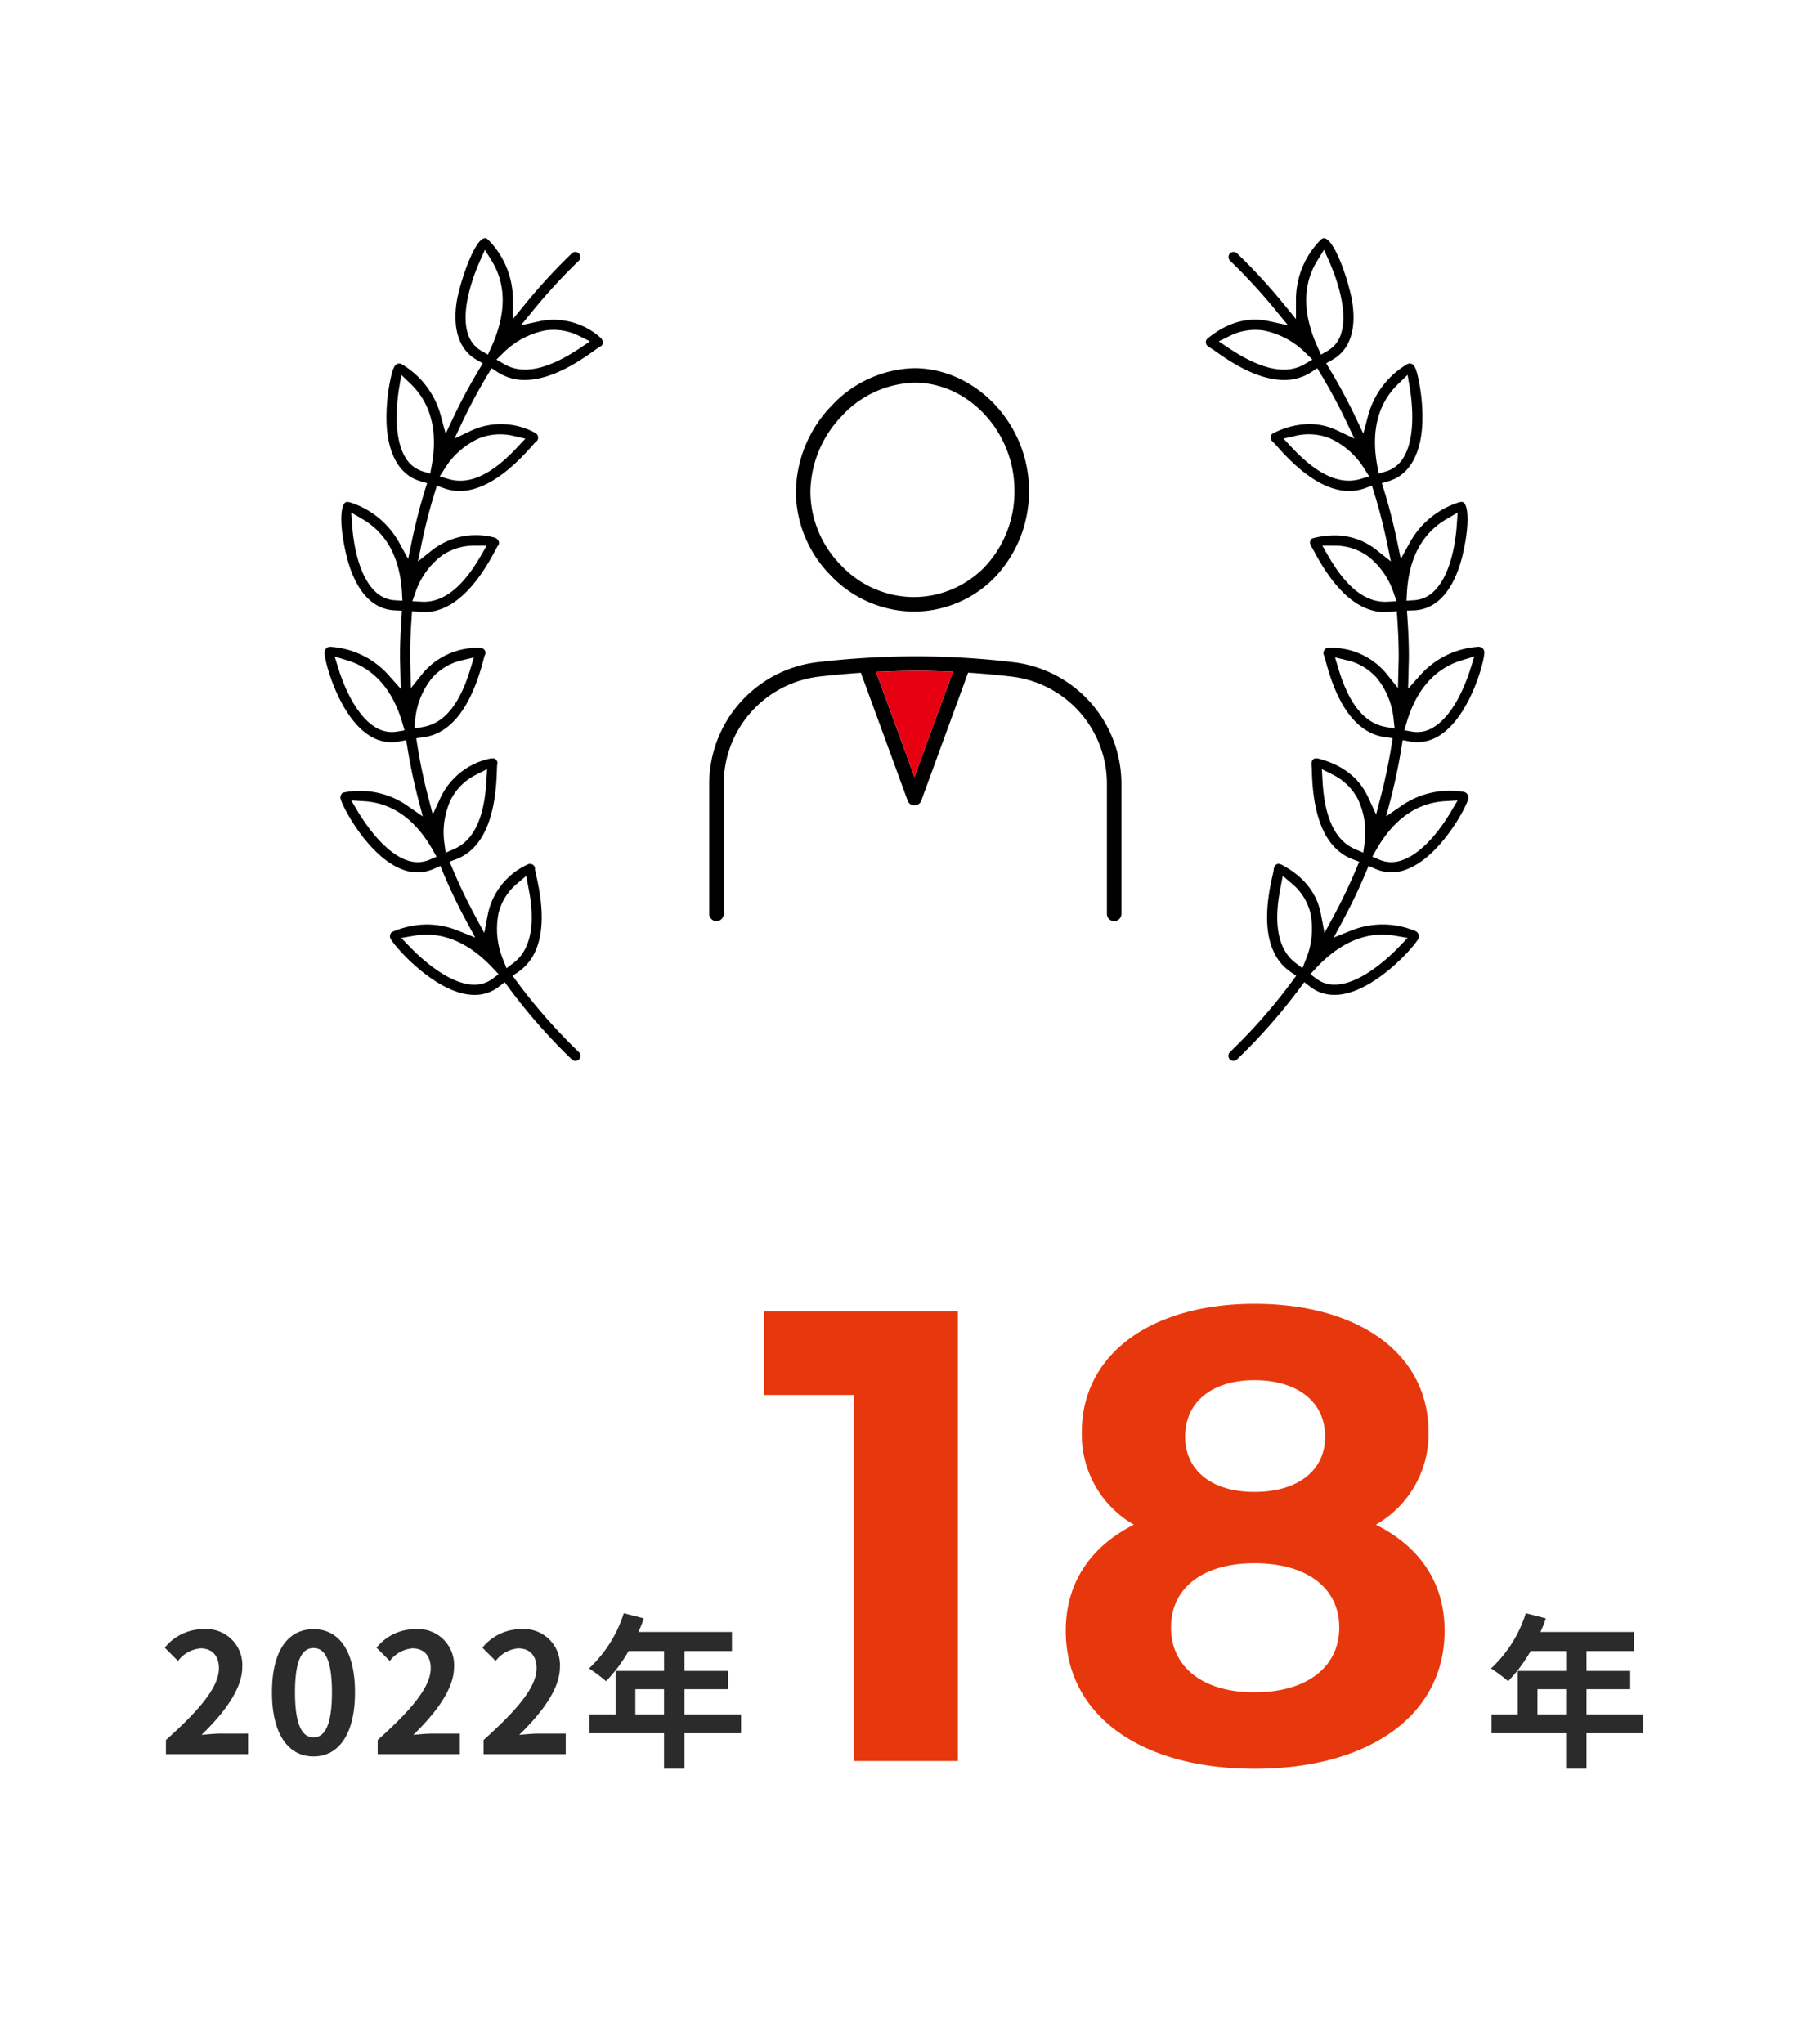 <svg xmlns="http://www.w3.org/2000/svg" xmlns:xlink="http://www.w3.org/1999/xlink" width="261" height="296" viewBox="0 0 261 296"><defs><clipPath id="a"><rect width="261" height="296" transform="translate(881 2075)" fill="#19295b" opacity="0.42"/></clipPath></defs><g transform="translate(-881 -2075)" clip-path="url(#a)"><path d="M7.68-5.76V-9.408h4.152V-5.76Zm15.312,0H14.784V-9.408H21.12v-2.64H14.784v-2.88h6.888v-2.76H8.112A15.322,15.322,0,0,0,8.9-19.656L6-20.4A18.508,18.508,0,0,1,.96-12.408,22.088,22.088,0,0,1,3.432-10.56,21.569,21.569,0,0,0,6.7-14.928h5.136v2.88H4.824V-5.76H1.032v2.736h10.8V2.112h2.952V-3.024h8.208Z" transform="translate(1096 2329)" fill="#2b2b2b"/><path d="M1.032,0h11.9V-2.976H9.072c-.816,0-1.992.1-2.88.192,3.24-3.168,5.9-6.624,5.9-9.84A5.21,5.21,0,0,0,6.5-18.1a7.2,7.2,0,0,0-5.64,2.688l1.92,1.92a4.6,4.6,0,0,1,3.264-1.824c1.68,0,2.664,1.08,2.664,2.88C8.712-9.7,5.856-6.36,1.032-2.04ZM22.416.336c3.6,0,6-3.168,6-9.288s-2.4-9.144-6-9.144c-3.624,0-6.024,3-6.024,9.144C16.392-2.832,18.792.336,22.416.336Zm0-2.76c-1.536,0-2.688-1.536-2.688-6.528,0-4.968,1.152-6.408,2.688-6.408,1.512,0,2.664,1.44,2.664,6.408C25.08-3.96,23.928-2.424,22.416-2.424ZM31.7,0h11.9V-2.976H39.744c-.816,0-1.992.1-2.88.192,3.24-3.168,5.9-6.624,5.9-9.84A5.21,5.21,0,0,0,37.176-18.1a7.2,7.2,0,0,0-5.64,2.688l1.92,1.92a4.6,4.6,0,0,1,3.264-1.824c1.68,0,2.664,1.08,2.664,2.88,0,2.736-2.856,6.072-7.68,10.392ZM47.04,0h11.9V-2.976H55.08c-.816,0-1.992.1-2.88.192,3.24-3.168,5.9-6.624,5.9-9.84A5.21,5.21,0,0,0,52.512-18.1a7.2,7.2,0,0,0-5.64,2.688l1.92,1.92a4.6,4.6,0,0,1,3.264-1.824c1.68,0,2.664,1.08,2.664,2.88,0,2.736-2.856,6.072-7.68,10.392ZM69.024-5.76V-9.408h4.152V-5.76Zm15.312,0H76.128V-9.408h6.336v-2.64H76.128v-2.88h6.888v-2.76H69.456a15.323,15.323,0,0,0,.792-1.968l-2.9-.744a18.508,18.508,0,0,1-5.04,7.992,22.088,22.088,0,0,1,2.472,1.848,21.569,21.569,0,0,0,3.264-4.368h5.136v2.88H66.168V-5.76H62.376v2.736h10.8V2.112h2.952V-3.024h8.208Z" transform="translate(904 2329)" fill="#2b2b2b"/><path d="M.651-65.1v12.09h13.02V0H28.737V-65.1ZM89.28-34.224a15.119,15.119,0,0,0,7.626-13.392c0-11.439-10.23-18.6-25.2-18.6-14.787,0-25.017,7.161-25.017,18.6a15.037,15.037,0,0,0,7.533,13.392c-6.231,3.162-9.858,8.37-9.858,15.345,0,12.276,10.881,20,27.342,20,16.554,0,27.528-7.719,27.528-20C99.231-25.854,95.6-31.062,89.28-34.224ZM71.7-55.149c6.138,0,10.23,3.069,10.23,8.184,0,4.929-4,8-10.23,8-6.138,0-10.044-3.069-10.044-8C61.659-52.08,65.658-55.149,71.7-55.149Zm0,45.2c-7.44,0-12.09-3.627-12.09-9.393s4.65-9.3,12.09-9.3c7.533,0,12.276,3.534,12.276,9.3S79.236-9.951,71.7-9.951Z" transform="translate(991 2330)" fill="#e7380d"/><g transform="translate(-20447.998 640.105)"><path d="M47.486,43.661h0a16.344,16.344,0,0,0,11.94-5.068A17.981,17.981,0,0,0,64.271,26.1c0-9.5-7.57-17.6-16.536-17.687a16.941,16.941,0,0,0-12.086,5.476,18.241,18.241,0,0,0-5.138,12.52,17.37,17.37,0,0,0,5.053,12.025,16.721,16.721,0,0,0,11.922,5.227M32.61,26.395a16.127,16.127,0,0,1,4.558-11.061,14.841,14.841,0,0,1,10.546-4.822h.123c7.771.074,14.335,7.21,14.332,15.585a15.87,15.87,0,0,1-4.261,11.047A14.344,14.344,0,0,1,47.43,41.56a14.58,14.58,0,0,1-10.365-4.587A15.3,15.3,0,0,1,32.61,26.395" transform="translate(21413.762 1479.792)"/><path d="M69.076,27.925a118.972,118.972,0,0,0-14.035-.864,124.04,124.04,0,0,0-14.581.859A17.76,17.76,0,0,0,24.9,45.582V64.356a1.051,1.051,0,0,0,1.79.743A1.037,1.037,0,0,0,27,64.356V45.582A15.658,15.658,0,0,1,40.715,30.006c1.618-.195,3.386-.36,5.406-.51l.745-.054,6.776,18.519a1.049,1.049,0,0,0,1.971,0L62.4,29.419l.743.054c2.079.148,3.936.324,5.684.537A15.641,15.641,0,0,1,82.5,45.582V64.356a1.049,1.049,0,0,0,2.1,0V45.582A17.745,17.745,0,0,0,69.076,27.925M50.411,29.258c1.788-.067,3.256-.1,4.621-.1,1.139,0,2.388.031,3.817.078l1.363.047L54.627,44.544,49.055,29.31Z" transform="translate(21406.822 1502.872)"/><path d="M94.543,80.22l-.092-.031A12.31,12.31,0,0,0,85.364,82.2l-2.2,1.524.674-2.587c.615-2.363,1.139-4.869,1.555-7.447l.159-1,1,.183a5.933,5.933,0,0,0,1.114.116,6.068,6.068,0,0,0,3.4-1.085c4.292-2.875,6.366-10.736,6.321-11.976a.884.884,0,0,0-.436-.687l-.349-.076-.04,0a12.363,12.363,0,0,0-8.432,4.073l-1.79,2,.085-3.39c.013-.432.029-.861.029-1.293,0-1.672-.067-3.455-.213-5.612l-.067-1.011L87.19,53.9c4.453-.188,6.288-4.959,6.986-7.785,1.13-4.6.906-7.686.051-7.91l-.04-.009-.3.009-.081.016A12.391,12.391,0,0,0,86.573,44.1L85.284,46.45l-.548-2.629c-.528-2.531-1.166-5.015-1.9-7.387l-.3-.96.967-.28c3.043-.886,4.789-3.99,4.912-8.738a26.617,26.617,0,0,0-.441-5.357c-.423-2.282-.721-2.916-1.394-2.949a.751.751,0,0,0-.4.112A12.39,12.39,0,0,0,80.547,25.7l-.694,2.6L78.7,25.876c-1.114-2.336-2.359-4.652-3.706-6.888l-.524-.868.886-.5c3.321-1.877,3.365-5.854,2.817-8.866C77.432,5.187,75.505,0,74.131,0h0a.756.756,0,0,0-.434.224A12.3,12.3,0,0,0,70.1,8.946l0,2.768L68.349,9.571A82.835,82.835,0,0,0,61.567,2.2a.746.746,0,0,0-1.045.02.793.793,0,0,0,.025,1.041,82.078,82.078,0,0,1,6.6,7.165l1.792,2.188-2.766-.593c-3.075-.665-6.1.195-8.96,2.587l-.054.06a.758.758,0,0,0,.289,1.058l.8.515c1.8,1.287,6.008,4.3,10.143,4.3a7.081,7.081,0,0,0,3.932-1.15l.857-.559.53.877c1.329,2.206,2.562,4.5,3.661,6.807l1.19,2.506-2.508-1.188a9.334,9.334,0,0,0-4.039-.92,11.762,11.762,0,0,0-5.314,1.4l-.081.06a.756.756,0,0,0,.078,1.061l.6.624c3.775,4.348,7.313,6.552,10.515,6.552a6.892,6.892,0,0,0,2.329-.418l.969-.345.3.982c.727,2.338,1.358,4.8,1.882,7.306l.555,2.674-2.139-1.7a9.545,9.545,0,0,0-6.093-2.065,12.209,12.209,0,0,0-3.13.425l-.1.049c-.233.179-.392.546-.09,1.083l.38.649c3.3,6.288,7.024,9.277,11.009,8.857l1.018-.1.069,1.02c.143,2.1.21,3.86.21,5.534,0,.409-.013.815-.027,1.224l-.081,3.359-1.7-2.119a10.328,10.328,0,0,0-8.338-3.7.829.829,0,0,0-.36.074.777.777,0,0,0-.318,1.016l.224.721c1.77,6.87,4.7,10.618,8.713,11.137l1.009.132-.161,1.007c-.407,2.538-.924,5.015-1.537,7.364l-.7,2.672-1.159-2.506c-1.309-2.831-3.755-4.715-7.331-5.617l-.269-.007-.078.009c-.356.094-.553.416-.517.92l.051.761c.134,7.145,2.119,11.49,5.9,12.925l.958.363-.394.944c-.978,2.332-2.09,4.663-3.312,6.923l-1.32,2.446-.521-2.73c-.589-3.079-2.511-5.491-5.771-7.194l-.329-.087-.043,0c-.277.013-.606.206-.694.774l.007.132-.152.687c-.593,2.625-2.4,10.613,2.562,14.037l.841.582-.609.823a80.782,80.782,0,0,1-8.993,10.231.793.793,0,0,0-.022,1.043.746.746,0,0,0,1.041.02A82.479,82.479,0,0,0,70.7,108.545l.6-.81.8.62a5.678,5.678,0,0,0,3.562,1.222,7.252,7.252,0,0,0,1.1-.085c5.156-.8,10.671-7.1,11.114-8.152a.87.87,0,0,0-.347-.942l-.074-.043a12.312,12.312,0,0,0-9.356-.1L75.57,101.27l1.293-2.4c1.242-2.309,2.376-4.677,3.365-7.042l.389-.931.924.409a5.807,5.807,0,0,0,4.677.06c4.838-1.884,8.628-9.06,8.866-10.275a.881.881,0,0,0-.542-.873m-1.034,1.2-.942,1.6c-1.061,1.8-3.9,6.109-7.326,7.131A4.375,4.375,0,0,1,82.178,90l-1.018-.434.546-.962c2.522-4.446,5.869-6.827,9.949-7.076ZM80.018,87.69l-.17,1.3-1.206-.526C75.792,87.224,74.254,84,73.948,78.6l-.1-1.714,1.531.774a8.213,8.213,0,0,1,3.688,3.569,11.246,11.246,0,0,1,.951,6.458m4.37-16.682-1.3-.23c-3.061-.546-5.3-3.3-6.838-8.423l-.495-1.647,1.674.4a8.212,8.212,0,0,1,4.415,2.62,11.151,11.151,0,0,1,2.4,5.97Zm.284-18.432-1.311.072-.333.009c-2.983,0-5.684-2.173-8.259-6.648l-.857-1.49,1.719.007a8.217,8.217,0,0,1,4.889,1.531,11.169,11.169,0,0,1,3.715,5.276Zm10.7,9.783c-.618,1.976-2.385,6.76-5.451,8.526a4.357,4.357,0,0,1-3.032.568l-1.092-.19.313-1.063c1.421-4.845,4.124-7.9,8.031-9.08l1.788-.544ZM86.107,52.5l.06-1.108c.277-5.053,2.206-8.658,5.735-10.712l1.616-.942L93.386,41.6c-.145,2.068-.763,7.138-3.354,9.582a4.416,4.416,0,0,1-2.817,1.246Zm-.526-20.58a4.382,4.382,0,0,1-2.446,1.857l-1.054.318-.2-1.083c-.938-5.062.085-9.072,3.039-11.916l1.349-1.3.311,1.846c.275,1.633,1.018,7.2-1,10.278M80.705,34.5l-1.255.371c-2.99.888-6.248-.6-9.978-4.589L68.3,29.027l1.669-.387a8.213,8.213,0,0,1,5.1.369A11.4,11.4,0,0,1,80,33.393ZM76.588,13.974a4.249,4.249,0,0,1-1.918,2.35l-.94.542-.45-.985c-2.226-4.854-2.262-9.1-.105-12.6l.985-1.6.763,1.714c.7,1.584,2.911,7.029,1.665,10.58M72.482,17.59l-1.13.653c-2.678,1.557-6.243.839-11.014-2.341l-1.421-.951,1.533-.759a8.164,8.164,0,0,1,5-.812,11.885,11.885,0,0,1,6.1,3.3Zm-.969,86.9-.483,1.217-1.038-.794c-3.663-2.8-2.506-8.9-2.124-10.9l.318-1.672,1.3,1.1a8.106,8.106,0,0,1,2.712,4.3,11.6,11.6,0,0,1-.68,6.744m.662,2.09.747-.8c3.576-3.849,7.467-5.467,11.513-4.768l1.835.316-1.291,1.343c-1.173,1.224-5.294,5.229-9.022,5.426l-.233,0a4.284,4.284,0,0,1-2.672-.857Z" transform="translate(21446.605 1469.38)"/><path d="M31.218,12.023l-2.761.589,1.788-2.184a81.324,81.324,0,0,1,6.6-7.165.785.785,0,0,0,.02-1.041.732.732,0,0,0-.528-.228.723.723,0,0,0-.512.206,82.574,82.574,0,0,0-6.787,7.375l-1.752,2.146,0-2.77A12.3,12.3,0,0,0,23.7.224.752.752,0,0,0,23.239,0c-1.314,0-3.254,5.169-4.012,8.734-.779,4.265.222,7.422,2.813,8.888l.884.5-.524.873c-1.349,2.235-2.593,4.551-3.7,6.885l-1.155,2.435-.7-2.6a12.363,12.363,0,0,0-5.634-7.447.75.75,0,0,0-.427-.112h0c-.642.034-.947.7-1.365,2.958a26.909,26.909,0,0,0-.441,5.379c.13,4.735,1.875,7.825,4.912,8.7l.969.282-.3.962c-.736,2.374-1.376,4.86-1.9,7.387l-.548,2.627L10.824,44.1a12.4,12.4,0,0,0-7.239-5.876l-.376-.029-.043.011c-.87.224-1.092,3.238.047,7.892.7,2.835,2.529,7.615,6.988,7.8l1.011.043-.065,1.011c-.143,2.157-.215,3.941-.215,5.612,0,.434.016.87.029,1.3l.087,3.392L9.258,63.248A12.359,12.359,0,0,0,.824,59.171l-.038,0-.273.049-.069.025a.9.9,0,0,0-.443.7c-.043,1.228,2.032,9.1,6.328,11.969a6.025,6.025,0,0,0,3.395,1.085,5.9,5.9,0,0,0,1.117-.119l.994-.186.161,1c.416,2.573.94,5.08,1.557,7.449l.674,2.589-2.2-1.526a11.981,11.981,0,0,0-6.986-2.166,11.123,11.123,0,0,0-2.318.242l-.112.047a.884.884,0,0,0-.3.768c.233,1.2,4.021,8.391,8.861,10.278a5.815,5.815,0,0,0,4.683-.06l.924-.407.387.931c.989,2.361,2.119,4.728,3.365,7.035l1.3,2.4-2.531-1.014a12.046,12.046,0,0,0-4.48-.875,12.747,12.747,0,0,0-5.041,1.083l-.092.065a.862.862,0,0,0-.163.815c.439,1.038,5.959,7.357,11.117,8.147a6.734,6.734,0,0,0,1.1.087,5.652,5.652,0,0,0,3.558-1.222l.8-.622.6.812a82.351,82.351,0,0,0,9.134,10.385.735.735,0,0,0,1.043-.022.74.74,0,0,0-.022-1.041,80.839,80.839,0,0,1-9-10.231l-.609-.823.841-.582c4.959-3.426,3.155-11.41,2.562-14.035l-.163-.763.013-.215-.009-.036a.735.735,0,0,0-.712-.58.8.8,0,0,0-.4.107,10.158,10.158,0,0,0-5.715,7.172L23.14,100.6l-1.318-2.439c-1.217-2.26-2.329-4.589-3.307-6.923l-.4-.944.958-.363c3.775-1.432,5.76-5.84,5.9-13.106L25,76.282l.049-.159.011-.078a.736.736,0,0,0-.548-.716l-.038-.011-.367.018a10.269,10.269,0,0,0-7.268,5.608l-1.159,2.506-.7-2.672c-.613-2.345-1.13-4.822-1.537-7.364l-.161-1,1.007-.134c4.01-.521,6.957-4.33,8.758-11.316l.152-.53.072-.128.029-.074a.727.727,0,0,0-.376-.815.849.849,0,0,0-.374-.087,10.343,10.343,0,0,0-8.338,3.7l-1.7,2.121-.085-3.361c-.013-.409-.027-.812-.027-1.224,0-1.66.069-3.419.21-5.534l.069-1.02,1.016.1a6.856,6.856,0,0,0,.734.043c3.726,0,7.2-3.014,10.309-8.953l.322-.6.105-.114.049-.072c.065-.134.217-.606-.423-1l-.085-.036a10.35,10.35,0,0,0-9.031,1.73l-2.144,1.7.557-2.676c.521-2.506,1.155-4.965,1.884-7.306l.3-.982.969.345a6.9,6.9,0,0,0,2.332.421c3.2,0,6.778-2.247,10.62-6.679l.425-.47.125-.085.067-.063a.761.761,0,0,0-.2-1.058l-.065-.045a10.311,10.311,0,0,0-9.215-.38l-2.508,1.19,1.19-2.506c1.09-2.3,2.323-4.587,3.661-6.809l.53-.875.857.559a7.1,7.1,0,0,0,3.934,1.148c4.155,0,8.443-3.081,10.271-4.4l.6-.416.141-.054.09-.054c.246-.219.345-.631-.022-1.114a10.183,10.183,0,0,0-8.87-2.484m7.255,2.929-1.419.951c-4.768,3.184-8.347,3.9-11.018,2.338l-1.123-.653.933-.906a11.869,11.869,0,0,1,6.093-3.3,8.244,8.244,0,0,1,5.006.812ZM22.469,3.4l.763-1.719.985,1.6c2.153,3.509,2.119,7.747-.1,12.6l-.452.987-.938-.544a4.233,4.233,0,0,1-1.915-2.343c-1.249-3.544.955-9,1.66-10.584m-5.78,31.1.7-1.1a11.394,11.394,0,0,1,4.927-4.381,8.238,8.238,0,0,1,5.106-.369l1.667.387L27.922,30.28c-3.735,4-6.97,5.493-9.982,4.592Zm-4.214-13.4c2.947,2.844,3.97,6.854,3.034,11.913l-.2,1.088-1.056-.32a4.36,4.36,0,0,1-2.441-1.857c-2.016-3.079-1.275-8.644-1-10.278l.311-1.846ZM19.96,61.113l1.674-.4-.5,1.651C19.6,67.477,17.36,70.227,14.3,70.775L13,71.01l.141-1.311a11.189,11.189,0,0,1,2.405-5.972,8.166,8.166,0,0,1,4.41-2.614M11.285,52.5l-1.105-.067A4.415,4.415,0,0,1,7.36,51.184C4.771,48.741,4.153,43.67,4.006,41.6l-.132-1.866,1.616.942c3.529,2.054,5.458,5.659,5.735,10.712Zm-.009,17.7.318,1.072-1.1.183a4.491,4.491,0,0,1-3.016-.571c-3.072-1.77-4.84-6.552-5.453-8.523l-.559-1.781,1.786.539c3.9,1.177,6.608,4.234,8.029,9.08m1.443-17.622.436-1.246a11.192,11.192,0,0,1,3.717-5.276,8.215,8.215,0,0,1,4.892-1.533l1.719-.007-.857,1.49c-2.58,4.475-5.285,6.65-8.264,6.65Zm5.608,28.651a8.216,8.216,0,0,1,3.683-3.565l1.533-.776-.1,1.716C23.133,84,21.6,87.224,18.75,88.468l-1.206.526-.17-1.307a11.268,11.268,0,0,1,.953-6.456m-12.589.3c4.075.248,7.427,2.629,9.949,7.076l.544.964-1.016.434a4.394,4.394,0,0,1-3.061.148c-3.475-1.041-6.485-5.719-7.324-7.131l-.96-1.607Zm5.384,19.8,1.842-.316c4.035-.7,7.935.922,11.5,4.768l.75.8-.877.66a4.273,4.273,0,0,1-2.661.855l-.23,0c-3.73-.195-7.856-4.2-9.033-5.424ZM25.2,97.759a8.121,8.121,0,0,1,2.714-4.312l1.3-1.1.32,1.676c.38,2,1.535,8.1-2.128,10.9l-1.041.8-.481-1.215a11.638,11.638,0,0,1-.68-6.742" transform="translate(21376 1469.38)"/><path d="M41.674,28c-1.365,0-2.833.034-4.621.1L35.7,28.15l5.572,15.234,5.585-15.261-1.363-.047c-1.43-.047-2.678-.074-3.817-.078" transform="translate(21420.182 1504.032)" fill="#e60012"/></g></g></svg>